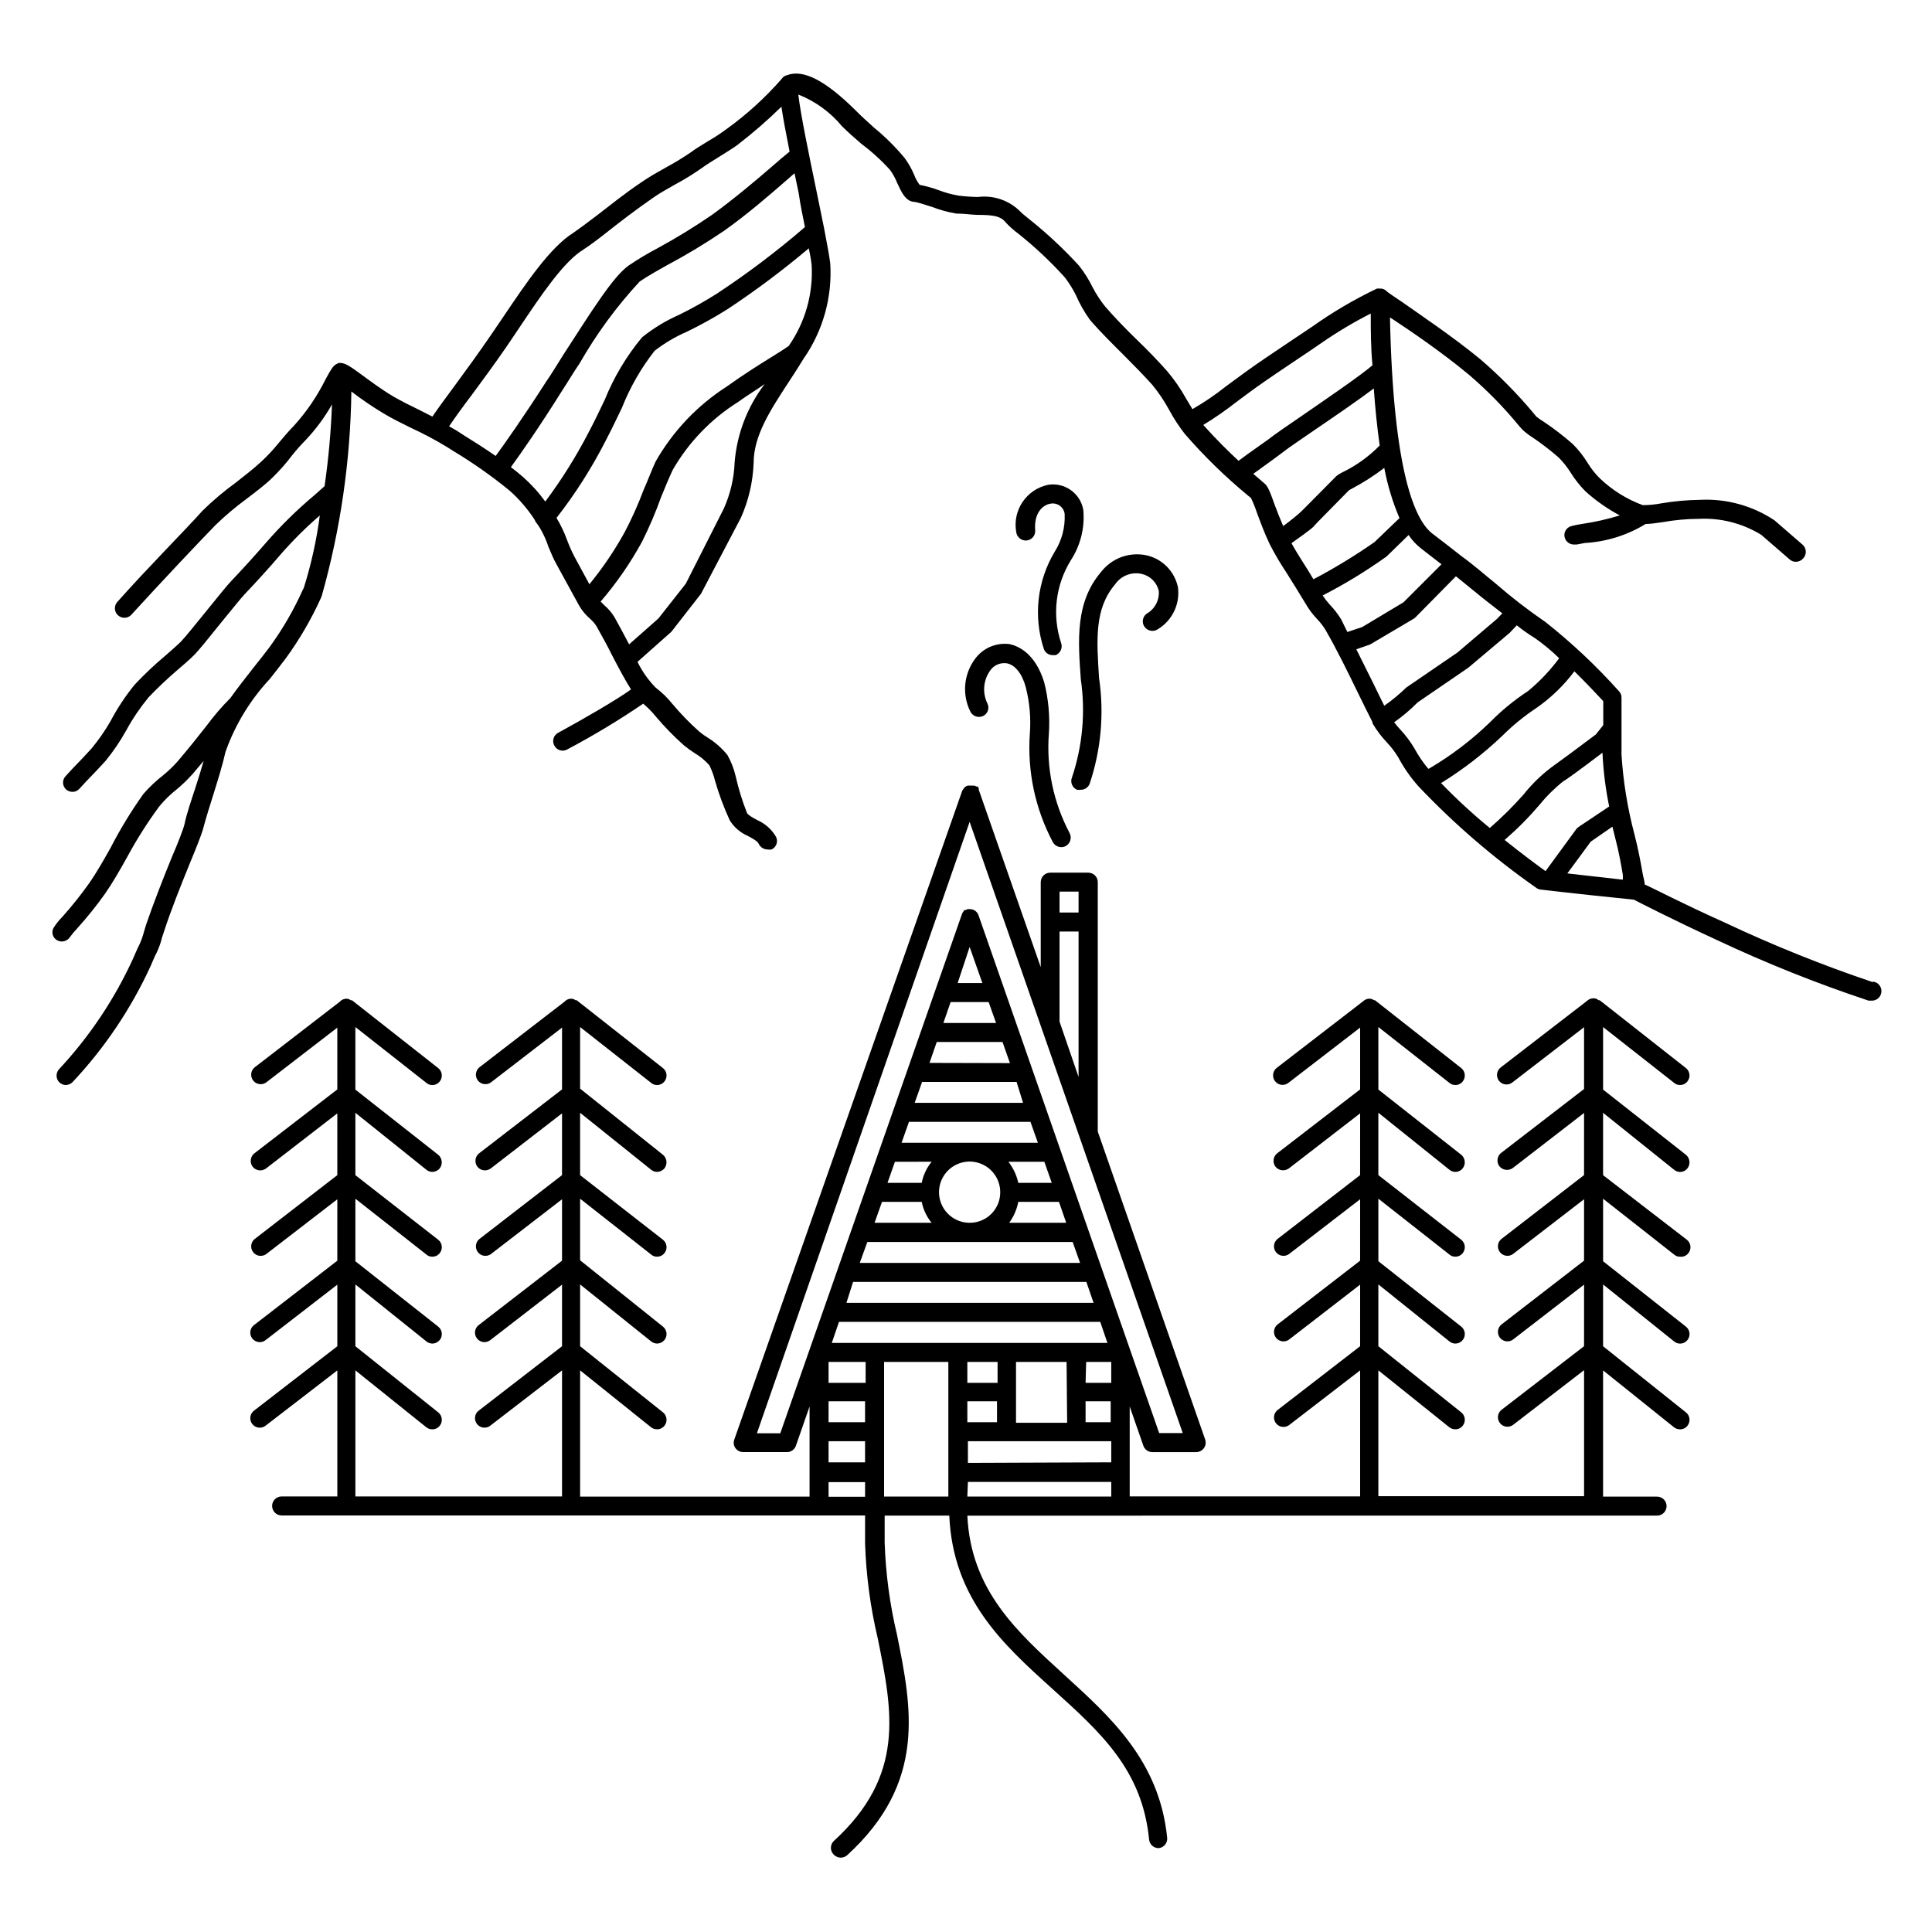 <?xml version="1.0" encoding="UTF-8"?>
<!-- Uploaded to: ICON Repo, www.svgrepo.com, Generator: ICON Repo Mixer Tools -->
<svg fill="#000000" width="800px" height="800px" version="1.1" viewBox="144 144 512 512" xmlns="http://www.w3.org/2000/svg">
 <g>
  <path d="m402.42 318.58c-3.008 4.023-3.516 9.391-1.312 13.906 0.574 1.262 2.047 1.84 3.328 1.309 0.613-0.262 1.098-0.766 1.336-1.395 0.238-0.625 0.207-1.324-0.078-1.93-1.398-2.828-1.125-6.195 0.707-8.766 0.984-1.438 2.707-2.184 4.434-1.914 2.168 0.402 4.082 2.769 5.039 6.449h-0.004c0.992 3.93 1.352 7.996 1.059 12.039-0.73 10.023 1.383 20.047 6.098 28.918 0.457 0.797 1.297 1.293 2.215 1.312 0.422 0 0.84-0.102 1.211-0.305 1.203-0.684 1.648-2.199 1.008-3.426-4.297-8.117-6.203-17.289-5.492-26.449 0.297-4.555-0.125-9.129-1.258-13.551-2.367-7.609-6.75-9.523-9.117-10.078h-0.004c-3.535-0.477-7.051 1.012-9.168 3.879z"/>
  <path d="m456.17 299.64c-0.855-4.117-3.984-7.383-8.059-8.414-4.621-1.102-9.453 0.617-12.344 4.383-6.801 8.012-6.098 17.938-5.34 28.414 1.27 8.711 0.473 17.598-2.32 25.945-0.27 0.617-0.281 1.312-0.035 1.938 0.246 0.625 0.73 1.125 1.348 1.391 0.332 0.047 0.672 0.047 1.008 0 1.004 0.004 1.914-0.594 2.316-1.512 3.047-9.043 3.91-18.676 2.519-28.113-0.656-10.078-1.258-18.34 4.231-24.789 1.578-2.32 4.426-3.422 7.156-2.769 2.191 0.527 3.906 2.238 4.434 4.434 0.219 2.488-1.043 4.875-3.227 6.098-1.113 0.832-1.336 2.41-0.504 3.523 0.836 1.105 2.394 1.352 3.527 0.555 3.805-2.316 5.883-6.668 5.289-11.082z"/>
  <path d="m421.76 272.48c-5.711 1.191-9.453 6.691-8.461 12.445 0.133 1.379 1.336 2.402 2.719 2.316 0.668-0.051 1.289-0.367 1.727-0.879 0.434-0.512 0.648-1.172 0.59-1.844-0.352-4.383 1.812-6.699 4.133-7.055v0.004c0.852-0.145 1.723 0.062 2.418 0.578 0.695 0.512 1.148 1.285 1.258 2.141 0.176 3.555-0.758 7.078-2.668 10.078-4.613 7.731-5.664 17.082-2.871 25.645 0.328 1.027 1.289 1.719 2.367 1.711h0.805c1.273-0.535 1.898-1.98 1.41-3.273-2.41-7.332-1.449-15.359 2.621-21.918 2.57-3.949 3.723-8.656 3.273-13.348-0.793-4.371-4.934-7.305-9.32-6.602z"/>
  <path d="m640.32 404.28c-13.395-4.508-26.516-9.789-39.297-15.82-11.234-5.039-18.691-8.969-21.16-10.078 0-0.805-0.402-1.965-0.605-3.223-0.453-2.621-1.109-6.144-2.117-10.078v0.004c-1.828-6.891-2.977-13.945-3.426-21.062v-15.113c0.023-0.637-0.215-1.254-0.652-1.711-5.977-6.68-12.52-12.832-19.551-18.391-4.539-3.106-8.895-6.469-13.047-10.074-2.871-2.316-5.945-5.039-9.168-7.356-2.469-1.965-5.039-3.93-7.609-5.894-4.734-3.527-10.48-16.426-11.336-57.332l0.605 0.352c5.039 3.324 13.098 8.816 20.152 14.66 4.902 4.172 9.422 8.773 13.5 13.754l0.855 0.957h0.004c0.762 0.711 1.586 1.352 2.469 1.914 2.481 1.66 4.856 3.477 7.102 5.441 1.203 1.203 2.269 2.539 3.176 3.981 1.129 1.824 2.465 3.516 3.981 5.035 2.754 2.477 5.797 4.609 9.066 6.348-3.297 1.012-6.664 1.77-10.074 2.269-0.988 0.141-1.961 0.344-2.922 0.605-0.621 0.207-1.137 0.652-1.43 1.238-0.293 0.586-0.34 1.262-0.133 1.883 0.348 1.035 1.324 1.727 2.418 1.715h0.707l2.168-0.402h-0.004c5.707-0.324 11.246-2.055 16.121-5.039 1.309 0 2.769-0.25 4.637-0.504 3.109-0.555 6.262-0.84 9.422-0.855 5.824-0.297 11.602 1.176 16.574 4.231l7.559 6.551c0.445 0.387 1.02 0.602 1.609 0.602 0.73-0.004 1.426-0.316 1.914-0.855 0.969-0.996 0.969-2.578 0-3.574l-7.559-6.551h0.004c-5.844-3.898-12.789-5.805-19.801-5.441-3.375 0.047-6.746 0.352-10.074 0.906-1.66 0.328-3.348 0.496-5.039 0.504-4.242-1.562-8.117-3.981-11.387-7.106-1.234-1.223-2.316-2.594-3.223-4.078-1.125-1.832-2.461-3.523-3.981-5.039-2.41-2.109-4.949-4.062-7.609-5.844-0.703-0.426-1.375-0.895-2.016-1.41l-0.707-0.855h0.004c-4.316-5.168-9.055-9.973-14.16-14.359-7.305-5.996-15.668-11.586-20.656-15.113-1.812-1.211-3.68-2.469-4.082-2.82l0.004-0.004c-0.355-0.398-0.836-0.668-1.359-0.754h-0.453-0.004c-0.281-0.055-0.57-0.055-0.855 0-5.988 2.859-11.719 6.231-17.129 10.074l-6.246 4.18c-3.981 2.672-8.211 5.492-11.738 8.062l-4.734 3.477h-0.004c-2.848 2.273-5.859 4.328-9.016 6.148l-1.664-2.769v-0.004c-1.438-2.59-3.125-5.039-5.039-7.305-2.367-2.672-5.039-5.441-7.91-8.211s-6.047-6.047-8.566-8.969h0.004c-1.254-1.57-2.352-3.254-3.277-5.039-0.988-2.016-2.188-3.926-3.574-5.691-3.996-4.375-8.324-8.434-12.949-12.141-1.059-0.855-2.266-1.812-2.519-2.117-2.953-3.051-7.176-4.523-11.387-3.981-1.684-0.035-3.363-0.152-5.035-0.352-1.824-0.309-3.613-0.801-5.344-1.461-1.637-0.602-3.324-1.074-5.035-1.41-0.59-0.785-1.066-1.652-1.414-2.57-0.664-1.586-1.508-3.09-2.516-4.484-2.453-2.961-5.184-5.68-8.164-8.109-1.562-1.461-3.223-2.871-4.684-4.383-8.16-8.113-14.008-11.133-18.34-9.523-0.602 0.129-1.125 0.492-1.461 1.008-4.387 5.023-9.34 9.52-14.762 13.402-1.453 1.074-2.969 2.066-4.535 2.969-1.863 1.109-3.68 2.266-4.684 3.023-2.164 1.477-4.398 2.84-6.703 4.082-2.168 1.211-4.383 2.469-6.144 3.68-5.039 3.375-8.766 6.449-11.992 8.918-3.223 2.469-5.039 3.777-6.348 4.684-6.144 3.828-12.496 13.25-18.641 22.371l-3.223 4.734c-3.273 4.785-6.5 9.219-9.32 13.047-2.82 3.828-4.535 6.144-6.195 8.566l-3.578-1.812c-2.418-1.16-4.684-2.316-6.801-3.527-3.375-2.016-6.348-4.281-8.566-5.894-2.215-1.613-4.082-3.023-5.441-2.973h-0.453l-0.707 0.352c-0.855 0.504-1.41 1.512-2.769 3.981-2.219 4.484-5.051 8.641-8.414 12.344-1.258 1.258-2.57 2.82-3.93 4.434-1.438 1.789-3.004 3.473-4.688 5.035-2.066 1.914-4.484 3.777-6.801 5.594-3.098 2.254-6.027 4.731-8.766 7.406-4.231 4.785-14.309 14.863-22.672 24.285-0.832 1.039-0.715 2.547 0.273 3.441 0.988 0.898 2.504 0.867 3.457-0.066 8.414-9.219 18.137-19.496 22.32-23.781h-0.004c2.574-2.504 5.32-4.824 8.215-6.953 2.418-1.863 5.039-3.777 7.106-5.844h-0.004c1.82-1.785 3.504-3.703 5.039-5.742 1.121-1.406 2.312-2.754 3.578-4.031 2.707-2.863 5.059-6.043 7-9.473-0.27 7.254-0.926 14.484-1.965 21.664l-2.719 2.418c-4.531 3.797-8.758 7.941-12.645 12.395-3.273 3.777-6.449 7.254-9.422 10.379-1.008 1.059-3.375 3.981-6.144 7.406-2.769 3.426-6.195 7.656-7.152 8.613-0.957 0.957-2.719 2.469-4.133 3.727l-0.004 0.004c-2.836 2.375-5.527 4.914-8.059 7.606-2.469 3.019-4.629 6.277-6.449 9.727-1.469 2.559-3.152 4.984-5.039 7.254-1.309 1.461-3.176 3.426-5.039 5.34l-1.762 1.914c-0.473 0.465-0.742 1.102-0.742 1.766 0 0.66 0.27 1.297 0.742 1.762 0.477 0.445 1.105 0.699 1.762 0.703 0.691 0.004 1.352-0.289 1.816-0.805l1.914-2.066c1.863-1.914 3.727-3.879 5.039-5.34h-0.004c2.07-2.535 3.91-5.25 5.492-8.109 1.688-3.086 3.664-6.004 5.894-8.719 2.43-2.543 4.984-4.965 7.66-7.254 1.512-1.309 2.973-2.519 4.383-3.93s3.68-4.281 7.508-9.02c2.519-3.074 5.039-6.195 5.894-7.106 3.023-3.176 6.246-6.699 9.574-10.578h-0.004c3.211-3.684 6.68-7.133 10.379-10.328-0.855 6.492-2.269 12.898-4.231 19.148l-0.301 0.605-0.004-0.004c-2.387 5.332-5.324 10.398-8.766 15.117-1.309 1.762-2.719 3.527-4.133 5.289-2.117 2.719-4.281 5.441-6.246 8.211-2.316 2.324-4.453 4.816-6.398 7.457-2.168 2.769-4.785 6.047-7.707 9.473-1.121 1.246-2.336 2.406-3.629 3.477-1.941 1.5-3.727 3.188-5.34 5.035-3.242 4.555-6.156 9.336-8.715 14.309-1.914 3.426-3.777 6.648-5.594 9.27-2.215 3.121-4.602 6.117-7.152 8.969-0.895 0.902-1.691 1.898-2.367 2.973-0.305 0.566-0.367 1.234-0.18 1.848 0.191 0.613 0.617 1.129 1.184 1.426 0.375 0.195 0.789 0.301 1.211 0.305 0.906-0.008 1.746-0.484 2.215-1.262 0.559-0.758 1.164-1.48 1.816-2.164 2.648-2.926 5.121-6.004 7.406-9.219 1.965-2.82 3.879-6.144 5.844-9.672v-0.004c2.523-4.672 5.371-9.168 8.516-13.449 1.375-1.676 2.93-3.195 4.633-4.535 1.492-1.238 2.891-2.586 4.184-4.031l2.973-3.527c-0.656 2.266-1.41 4.734-2.266 7.356-0.859 2.621-2.269 6.703-2.824 9.473-0.301 1.258-1.762 5.039-3.273 8.516-2.316 5.644-5.039 12.645-6.902 18.086l-0.555 1.863c-0.285 1.086-0.656 2.148-1.109 3.176-0.301 0.605-0.805 1.613-1.762 3.879-4.902 10.742-11.504 20.625-19.551 29.27-0.477 0.473-0.742 1.117-0.742 1.789s0.266 1.316 0.742 1.789c0.461 0.449 1.074 0.699 1.715 0.703 0.664-0.012 1.293-0.285 1.762-0.754 8.527-9.066 15.523-19.465 20.707-30.781 0.906-2.168 1.359-3.125 1.664-3.68 0.582-1.242 1.039-2.543 1.359-3.879l0.605-1.812c1.613-5.039 4.434-12.141 6.699-17.684 1.812-4.383 3.074-7.559 3.527-9.117 0.754-2.871 1.762-6.098 2.769-9.27 1.309-4.18 2.519-8.113 3.223-11.336l0.004-0.004c2.547-7.168 6.543-13.738 11.738-19.297 1.41-1.812 2.871-3.629 4.18-5.391 3.644-4.992 6.766-10.344 9.32-15.969l0.25-0.605h0.004c4.977-17.648 7.617-35.875 7.859-54.211 2.723 2.098 5.566 4.031 8.516 5.797 2.215 1.359 4.637 2.519 7.152 3.777 3.266 1.5 6.445 3.184 9.523 5.039l1.914 1.211v-0.004c5.199 3.133 10.168 6.633 14.863 10.48 2.555 2.273 4.793 4.883 6.648 7.758 0.105 0.344 0.297 0.656 0.555 0.906l0.805 1.211c0.934 1.594 1.695 3.281 2.269 5.035 0.707 1.664 1.41 3.426 2.367 5.039l5.742 10.48c0.746 1.289 1.699 2.449 2.82 3.426 0.684 0.582 1.277 1.262 1.766 2.016 1.461 2.621 2.82 5.039 4.133 7.707 2.016 3.879 3.629 6.852 5.039 9.07-3.727 2.719-12.898 8.012-19.297 11.488l-0.004-0.004c-0.598 0.312-1.043 0.852-1.234 1.5-0.191 0.645-0.109 1.344 0.227 1.926 0.43 0.805 1.262 1.305 2.168 1.312 0.422 0.004 0.84-0.098 1.211-0.305 6.938-3.668 13.664-7.719 20.152-12.141 1.191 1.004 2.285 2.117 3.273 3.324 2.312 2.746 4.824 5.324 7.508 7.711 0.93 0.762 1.906 1.469 2.922 2.113 1.434 0.852 2.727 1.922 3.828 3.176 0.66 1.316 1.164 2.699 1.512 4.129 1.031 3.57 2.328 7.055 3.879 10.43 1.117 1.832 2.769 3.273 4.734 4.133 1.258 0.656 2.672 1.41 2.973 2.168v-0.004c0.438 0.887 1.332 1.449 2.32 1.461 0.348 0.07 0.707 0.07 1.055 0 0.609-0.273 1.082-0.781 1.309-1.406s0.191-1.316-0.098-1.918c-1.152-1.996-2.922-3.57-5.039-4.484-1.008-0.555-2.418-1.309-2.672-1.863h0.004c-1.262-3.191-2.269-6.477-3.023-9.824-0.457-1.941-1.188-3.805-2.168-5.543-1.426-1.754-3.129-3.269-5.039-4.484-0.844-0.508-1.652-1.082-2.418-1.711-2.519-2.25-4.875-4.672-7.051-7.254-1.309-1.645-2.812-3.117-4.484-4.383-1.973-2.008-3.606-4.32-4.836-6.852l8.969-7.961 7.859-10.078 10.578-20.152c2.047-4.59 3.191-9.535 3.375-14.559 0-7.203 4.484-14.055 9.27-21.363 1.309-2.016 2.672-4.082 3.981-6.246 5.121-7.363 7.609-16.238 7.055-25.191-0.25-1.965-0.805-5.039-1.613-9.219-0.605-3.074-1.359-6.602-2.117-10.379-1.914-9.27-4.18-20.152-4.734-25.191 4.488 1.773 8.457 4.648 11.539 8.363 1.562 1.562 3.273 3.074 5.039 4.586h-0.004c2.785 2.086 5.367 4.434 7.711 7.004 0.777 1.074 1.418 2.242 1.914 3.477 1.109 2.367 2.215 5.039 4.785 5.039 1.16 0.25 2.82 0.805 4.434 1.309 2.07 0.797 4.211 1.391 6.398 1.762 2.066 0 3.879 0.301 5.543 0.352 4.332 0 6.297 0.301 7.656 2.066 0.988 1.051 2.066 2.012 3.227 2.871 4.445 3.531 8.59 7.426 12.391 11.641 1.121 1.465 2.098 3.035 2.922 4.684 0.992 2.293 2.227 4.469 3.68 6.5 2.621 3.074 5.793 6.195 8.867 9.27 3.074 3.074 5.34 5.391 7.707 8.012 1.656 2.027 3.125 4.203 4.383 6.5 1.211 2.262 2.609 4.422 4.184 6.449 5.141 5.934 10.77 11.426 16.828 16.422l0.754 0.605c0.598 1.262 1.121 2.555 1.562 3.879 0.906 2.418 1.965 5.391 3.426 8.414 1.316 2.566 2.781 5.055 4.383 7.457 1.562 2.519 3.176 5.039 5.039 8.16 0.84 1.477 1.855 2.844 3.023 4.082 0.875 0.906 1.652 1.902 2.316 2.973 3.074 5.34 5.945 11.234 8.715 16.93 1.258 2.57 2.469 5.039 3.727 7.508v0.301l0.004-0.004c1.062 1.82 2.332 3.508 3.777 5.039 1.168 1.227 2.199 2.578 3.074 4.031 1.469 2.754 3.262 5.324 5.34 7.656 9.48 9.996 19.945 19.012 31.234 26.906 0.336 0.262 0.738 0.418 1.16 0.453 6.75 0.805 21.867 2.418 24.688 2.672 1.863 0.957 9.773 5.039 21.867 10.629h-0.004c13.102 6.172 26.562 11.555 40.305 16.121h0.605c1.391 0.168 2.652-0.824 2.82-2.219 0.168-1.391-0.824-2.652-2.215-2.82zm-364.96-139.45c-2.769-1.914-5.691-3.777-8.465-5.492l-1.863-1.211-2.016-1.16c1.512-2.215 3.527-5.039 5.793-8.012 2.871-3.879 6.144-8.312 9.473-13.148l3.223-4.785c5.844-8.715 11.84-17.684 17.129-20.906 1.664-1.059 3.93-2.769 6.801-5.039 2.871-2.266 7.055-5.492 11.789-8.766 1.562-1.109 3.578-2.215 5.691-3.426h0.004c2.512-1.344 4.934-2.84 7.258-4.484 0.906-0.707 2.621-1.715 4.281-2.769 1.664-1.059 3.93-2.418 5.039-3.273v-0.004c4.055-3.125 7.926-6.492 11.586-10.074 0.453 3.074 1.211 7.055 2.168 11.891-1.211 0.957-2.769 2.316-4.586 3.879-4.18 3.629-10.078 8.613-15.922 12.848-4.66 3.203-9.488 6.16-14.457 8.867-2.633 1.387-5.191 2.918-7.66 4.582-4.231 2.973-10.078 12.496-17.281 23.578-1.562 2.418-3.074 5.039-4.637 7.254-5.84 9.121-10.98 16.426-13.348 19.652zm63.328 1.664v-0.004c-0.16 4.246-1.137 8.418-2.871 12.293l-10.078 19.902-7.254 9.219-7.758 6.852c-1.211-2.266-2.469-4.684-3.828-7.106-0.723-1.215-1.641-2.305-2.719-3.223l-1.008-1.008c4.207-4.887 7.891-10.207 10.98-15.871 1.914-3.824 3.598-7.762 5.039-11.789 1.059-2.621 2.066-5.039 3.074-7.203 4.203-7.316 10.137-13.492 17.281-17.984 2.418-1.762 5.039-3.324 7.106-4.785l-0.004-0.004c-4.578 6-7.34 13.188-7.961 20.707zm20.402-52.246 0.004-0.004c0.434 7.637-1.711 15.199-6.098 21.465-1.109 0.754-2.57 1.715-4.383 2.82-3.426 2.117-7.656 4.785-12.09 7.961-7.777 5-14.223 11.812-18.793 19.848-1.008 2.168-2.066 5.039-3.176 7.508-1.438 3.848-3.121 7.602-5.035 11.234-2.684 4.859-5.805 9.461-9.32 13.754l-3.828-7.055-0.004 0.004c-0.809-1.531-1.516-3.113-2.113-4.738-0.738-2.016-1.664-3.953-2.773-5.793 4.973-6.371 9.324-13.203 13-20.402 1.512-2.871 2.922-5.844 4.332-8.766v-0.004c2.148-5.426 5.066-10.516 8.664-15.113 2.617-2.027 5.477-3.723 8.516-5.039 3.684-1.781 7.266-3.766 10.73-5.941 7.516-4.965 14.73-10.367 21.613-16.176 0.406 1.867 0.656 3.426 0.758 4.434zm-1.762-10.078c-7.387 6.371-15.18 12.262-23.324 17.633-3.254 2.062-6.617 3.949-10.078 5.644-3.5 1.547-6.785 3.547-9.773 5.945-4.125 4.965-7.457 10.539-9.875 16.523-1.359 2.871-2.769 5.793-4.231 8.566v-0.004c-3.332 6.457-7.191 12.621-11.539 18.441-1.734-2.394-3.731-4.59-5.945-6.551-0.957-0.855-2.066-1.715-3.176-2.57 2.621-3.578 7.809-11.035 13.504-20.152 1.562-2.367 3.125-5.039 4.684-7.305h0.004c4.461-7.82 9.805-15.105 15.922-21.711 1.715-1.211 4.281-2.672 7.254-4.332v-0.004c5.199-2.766 10.242-5.809 15.113-9.117 6.195-4.383 12.043-9.473 16.273-13.148l2.418-2.117c0.352 1.715 0.707 3.426 1.109 5.289 0.453 3.277 1.109 6.199 1.66 9.02zm114.87 61.918c-2.672-2.469-5.894-5.644-9.32-9.473h0.004c3.094-1.883 6.07-3.953 8.918-6.195l4.637-3.426c3.527-2.519 7.656-5.289 11.637-7.961 2.168-1.461 4.332-2.871 6.246-4.231 4.137-2.859 8.461-5.434 12.945-7.711 0 4.332 0 8.969 0.453 13.703-2.871 2.57-13.906 10.078-19.445 13.906-3.273 2.215-5.793 3.981-6.602 4.586-1.762 1.41-6.648 4.684-9.469 6.852zm11.84 17.281c-0.855-1.965-1.613-3.93-2.215-5.543-1.258-3.477-1.812-5.039-2.82-5.793l-1.008-0.855-1.863-1.613c1.562-1.109 6.449-4.637 8.613-6.297 0.754-0.605 3.223-2.266 6.348-4.434 6.902-4.684 13.047-8.918 16.977-11.891 0.352 5.039 0.855 10.078 1.562 15.113h0.004c-2.91 2.977-6.32 5.418-10.078 7.207-0.5 0.254-0.969 0.559-1.41 0.906-7.356 7.406-9.27 9.422-10.078 10.078-0.805 0.652-2.012 1.711-4.027 3.172zm8.012 14.105c-1.008-1.715-2.016-3.324-2.922-4.734-0.906-1.41-2.016-3.223-2.871-4.785 5.594-3.981 5.894-4.383 5.996-4.586 0.102-0.203 4.434-4.535 9.27-9.473l0.656-0.352c3.039-1.602 5.938-3.457 8.664-5.543 0.855 4.566 2.207 9.027 4.031 13.301l-6.602 6.348c-5.195 3.625-10.613 6.922-16.223 9.875zm7.356 10.629v0.004c-0.836-1.359-1.816-2.629-2.922-3.781-0.715-0.789-1.371-1.629-1.965-2.519 5.887-3.027 11.543-6.481 16.93-10.328l5.844-5.691c0.906 1.363 2.031 2.574 3.324 3.578l5.391 4.18-10.078 10.078-10.934 6.551-3.93 1.309zm11.438 22.926c-0.906-1.863-1.863-3.727-2.769-5.644l-4.637-9.32 3.629-1.258 11.688-6.902c0.191-0.125 0.359-0.277 0.504-0.453l10.578-10.73 7.254 5.894 5.039 3.93-1.41 1.461-10.48 8.918-13.551 9.27c-1.816 1.766-3.769 3.383-5.844 4.836zm11.637 16.676c-1.383-1.656-2.598-3.445-3.625-5.34-1.074-1.812-2.34-3.504-3.777-5.039-0.555-0.605-1.109-1.258-1.613-1.914 2.234-1.578 4.324-3.348 6.246-5.289l13.402-9.168 10.934-9.219 1.914-2.016v-0.004c1.523 1.227 3.121 2.356 4.785 3.375 2.289 1.605 4.449 3.391 6.449 5.344-2.387 3.231-5.16 6.16-8.262 8.715-3.644 2.387-7.023 5.156-10.078 8.262-4.879 4.731-10.309 8.855-16.172 12.293zm3.324 3.879h0.004c5.863-3.621 11.332-7.84 16.324-12.594 2.754-2.746 5.773-5.211 9.016-7.356 3.856-2.684 7.258-5.969 10.078-9.727 2.973 2.922 5.844 5.945 7.656 7.91v6.348l-1.965 2.469c-4.734 3.578-10.078 7.508-10.68 7.91-3.231 2.277-6.117 5.012-8.566 8.113-2.762 3.109-5.723 6.039-8.867 8.766-4.508-3.695-8.797-7.648-12.848-11.84zm27.711 23.227c-1.41-1.008-5.691-4.133-10.781-8.211 3.285-2.84 6.352-5.922 9.172-9.223 1.895-2.34 4.039-4.469 6.398-6.348 0.656-0.301 4.18-2.871 10.379-7.559v0.305c0.227 4.691 0.816 9.355 1.762 13.957l-8.062 5.391c-0.25 0.16-0.473 0.363-0.652 0.602l-8.113 11.086zm5.844 0.656 6.195-8.414 5.746-3.981 0.754 3.023c1.008 3.828 1.562 7.106 2.016 9.773v1.258z"/>
  <path d="m587.67 430.98c0.43 0.375 0.988 0.57 1.562 0.551 0.77 0.016 1.5-0.34 1.965-0.957 0.855-1.086 0.676-2.66-0.402-3.523l-22.875-17.988h-0.301c-0.363-0.348-0.859-0.531-1.363-0.504-0.527 0.004-1.039 0.18-1.461 0.504l-0.301 0.25-22.672 17.48v0.004c-0.574 0.391-0.965 1-1.074 1.688s0.07 1.387 0.496 1.938c0.422 0.551 1.055 0.898 1.75 0.969 0.691 0.066 1.379-0.156 1.902-0.613l18.895-14.559v16.375l-21.965 16.93-0.004-0.004c-1.102 0.867-1.305 2.461-0.453 3.578 0.879 1.047 2.414 1.242 3.527 0.453l18.895-14.609-0.004 16.473-21.965 16.977c-1 0.879-1.148 2.383-0.332 3.438 0.812 1.051 2.305 1.289 3.406 0.543l18.895-14.559-0.004 16.273-21.965 16.977c-1 0.879-1.148 2.383-0.332 3.438 0.812 1.051 2.305 1.289 3.406 0.543l18.895-14.609-0.004 16.324-21.965 16.93v-0.004c-1 0.879-1.148 2.383-0.332 3.438 0.812 1.051 2.305 1.289 3.406 0.543l18.895-14.559v33.402h-54.516v-33.352l18.844 15.113c0.449 0.336 1 0.516 1.562 0.504 0.77 0.012 1.5-0.344 1.965-0.957 0.855-1.086 0.676-2.664-0.402-3.527l-21.969-17.531v-16.375l18.844 15.113c0.516 0.426 1.184 0.625 1.848 0.547 0.668-0.074 1.273-0.418 1.68-0.949 0.855-1.086 0.676-2.66-0.402-3.527l-21.965-17.332-0.004-16.574 18.844 14.812c0.434 0.375 0.988 0.574 1.562 0.555 0.77 0.012 1.5-0.344 1.965-0.957 0.855-1.086 0.676-2.66-0.402-3.527l-21.969-17.129v-16.523l18.844 15.113c0.516 0.426 1.184 0.621 1.848 0.547 0.668-0.078 1.273-0.422 1.68-0.949 0.836-1.113 0.66-2.684-0.402-3.578l-21.965-17.281-0.004-16.574 18.844 14.812c0.434 0.375 0.988 0.57 1.562 0.551 0.77 0.016 1.5-0.34 1.965-0.957 0.855-1.086 0.676-2.66-0.402-3.523l-22.875-17.988h-0.25c-0.352-0.258-0.773-0.398-1.211-0.402-0.527 0.004-1.043 0.18-1.461 0.504l-0.301 0.25-22.672 17.48v0.004c-0.574 0.391-0.965 1-1.074 1.688-0.109 0.684 0.07 1.387 0.492 1.938 0.426 0.551 1.059 0.898 1.75 0.965 0.691 0.07 1.383-0.152 1.906-0.609l18.895-14.559v16.375l-21.965 16.93-0.004-0.004c-1.102 0.867-1.305 2.461-0.453 3.574 0.875 1.051 2.41 1.246 3.527 0.453l18.895-14.609-0.004 16.375-21.965 16.977c-1 0.879-1.148 2.383-0.336 3.438 0.816 1.051 2.309 1.289 3.41 0.543l18.895-14.559-0.004 16.273-21.965 16.977c-1 0.879-1.148 2.383-0.336 3.438 0.816 1.051 2.309 1.289 3.41 0.543l18.895-14.609-0.004 16.324-21.965 16.977c-1 0.879-1.148 2.383-0.336 3.434 0.816 1.055 2.309 1.293 3.41 0.547l18.895-14.559v33.402h-61.066v-23.832l3.629 10.43c0.359 0.996 1.309 1.66 2.367 1.664h11.641c0.805-0.008 1.562-0.402 2.031-1.059 0.469-0.66 0.594-1.504 0.336-2.269l-28.465-81.617v-66.098c0-0.668-0.266-1.309-0.738-1.781-0.473-0.473-1.113-0.738-1.781-0.738h-10.078c-1.391 0-2.519 1.129-2.519 2.519v22.52l-16.426-47.004h0.004c0.016-0.152 0.016-0.305 0-0.453l-0.301-0.402h-0.301l-0.504-0.25-0.758-0.004h-1.109l-0.504 0.25-0.352 0.301-0.25 0.352-0.301 0.453-60.41 171.95c-0.289 0.762-0.176 1.609 0.301 2.269 0.48 0.66 1.246 1.055 2.066 1.059h11.586c1.062-0.004 2.008-0.668 2.367-1.664l3.629-10.43v23.879l-60.809 0.004v-33.453l18.844 15.113h-0.004c0.449 0.336 1 0.516 1.562 0.504 0.77 0.004 1.496-0.352 1.965-0.957 0.859-1.086 0.68-2.664-0.402-3.527l-21.965-17.531v-16.375l18.844 15.113h-0.004c0.445 0.352 0.996 0.547 1.562 0.555 0.766-0.016 1.48-0.367 1.965-0.957 0.859-1.086 0.68-2.66-0.402-3.527l-21.965-17.582v-16.324l18.844 14.812h-0.004c0.434 0.375 0.992 0.574 1.562 0.555 0.77 0.004 1.496-0.352 1.965-0.957 0.859-1.086 0.68-2.66-0.402-3.527l-21.965-17.129v-16.523l18.844 15.113h-0.004c0.445 0.352 0.996 0.547 1.562 0.555 0.766-0.02 1.48-0.367 1.965-0.957 0.836-1.113 0.66-2.684-0.402-3.578l-21.965-17.531v-16.324l18.844 14.812h-0.004c0.434 0.375 0.992 0.57 1.562 0.551 0.77 0.004 1.496-0.348 1.965-0.957 0.859-1.086 0.68-2.66-0.402-3.523l-22.875-17.988h-0.301c-0.332-0.258-0.738-0.398-1.16-0.402-0.527 0.004-1.039 0.18-1.461 0.504l-0.25 0.25-22.672 17.48v0.004c-1 0.875-1.148 2.379-0.336 3.434 0.816 1.055 2.309 1.293 3.41 0.547l18.895-14.559v16.375l-21.965 16.93-0.004-0.004c-1.102 0.867-1.305 2.461-0.453 3.574 0.863 1.074 2.418 1.273 3.527 0.453l18.895-14.609-0.004 16.375-21.965 16.977c-1 0.879-1.148 2.383-0.336 3.438 0.816 1.051 2.309 1.289 3.41 0.543l18.895-14.559-0.004 16.273-21.965 16.977c-0.574 0.391-0.965 1-1.074 1.688-0.109 0.688 0.07 1.387 0.496 1.938 0.422 0.551 1.055 0.902 1.746 0.969 0.695 0.066 1.383-0.156 1.906-0.613l18.895-14.609-0.004 16.324-21.965 16.977c-0.574 0.391-0.965 1-1.074 1.688-0.109 0.688 0.07 1.387 0.496 1.938 0.422 0.551 1.055 0.898 1.746 0.969 0.695 0.066 1.383-0.156 1.906-0.613l18.895-14.559v33.402h-54.766v-33.402l18.844 15.113h-0.004c0.453 0.336 1 0.516 1.562 0.504 0.77 0.004 1.496-0.352 1.965-0.957 0.859-1.086 0.68-2.664-0.402-3.527l-21.965-17.531v-16.375l18.844 15.113h-0.004c0.445 0.352 0.996 0.547 1.562 0.555 0.766-0.016 1.48-0.367 1.965-0.957 0.859-1.086 0.68-2.66-0.402-3.527l-21.965-17.332v-16.574l18.844 14.812h-0.004c0.434 0.375 0.992 0.574 1.562 0.555 0.77 0.004 1.496-0.352 1.965-0.957 0.859-1.086 0.68-2.66-0.402-3.527l-21.965-17.129v-16.523l18.844 15.113h-0.004c0.445 0.352 0.996 0.547 1.562 0.555 0.766-0.02 1.48-0.367 1.965-0.957 0.836-1.113 0.66-2.684-0.402-3.578l-21.965-17.281v-16.574l18.844 14.812h-0.004c0.434 0.375 0.992 0.57 1.562 0.551 0.77 0.004 1.496-0.348 1.965-0.957 0.859-1.086 0.68-2.66-0.402-3.523l-22.871-17.988h-0.301-0.004c-0.332-0.258-0.738-0.398-1.156-0.402-0.531 0.004-1.043 0.18-1.461 0.504l-0.25 0.25-22.672 17.48-0.004 0.004c-1 0.875-1.148 2.379-0.332 3.434 0.812 1.055 2.305 1.293 3.406 0.547l18.895-14.559v16.375l-21.965 16.93-0.004-0.004c-1.102 0.867-1.305 2.461-0.453 3.574 0.863 1.074 2.418 1.273 3.527 0.453l18.895-14.609v16.375l-21.965 16.977h-0.004c-1 0.879-1.148 2.383-0.332 3.438 0.812 1.051 2.305 1.289 3.406 0.543l18.895-14.559v16.273l-21.965 16.977h-0.004c-0.574 0.391-0.965 1-1.074 1.688s0.07 1.387 0.496 1.938c0.422 0.551 1.059 0.902 1.75 0.969s1.379-0.156 1.902-0.613l18.895-14.609v16.324l-21.965 16.977h-0.004c-0.574 0.391-0.965 1-1.074 1.688s0.07 1.387 0.496 1.938c0.422 0.551 1.059 0.898 1.75 0.969 0.691 0.066 1.379-0.156 1.902-0.613l18.895-14.559v33.402h-14.762c-1.395 0-2.519 1.125-2.519 2.519 0 1.391 1.125 2.516 2.519 2.516h154.62v7.457c0.281 8.488 1.41 16.93 3.375 25.191 3.93 19.445 7.305 36.273-11.688 53.656-0.477 0.473-0.746 1.117-0.746 1.789s0.27 1.316 0.746 1.789c0.488 0.508 1.16 0.797 1.863 0.805 0.633 0.004 1.246-0.23 1.715-0.656 21.109-19.297 17.078-39.145 13.199-58.391-1.906-8.016-3.004-16.199-3.277-24.434v-7.156h17.129c0.957 22.066 14.309 34.16 27.258 45.848 12.949 11.688 23.879 21.512 25.695 40.004 0.129 1.289 1.219 2.273 2.519 2.266 0.668-0.062 1.285-0.391 1.711-0.91 0.426-0.523 0.625-1.191 0.555-1.859-2.066-20.453-15.113-32.043-27.355-43.227-12.242-11.184-24.688-22.27-25.594-42.117l182.78-0.004c1.391 0 2.519-1.125 2.519-2.519 0-1.391-1.129-2.516-2.519-2.516h-14.309v-33.453l18.844 15.113c0.449 0.336 1 0.516 1.562 0.504 0.77 0.012 1.5-0.344 1.965-0.957 0.855-1.086 0.676-2.664-0.402-3.527l-21.969-17.531v-16.375l18.844 15.113c0.516 0.426 1.184 0.625 1.848 0.547 0.664-0.074 1.27-0.418 1.68-0.949 0.855-1.086 0.676-2.66-0.402-3.527l-21.965-17.332-0.004-16.574 18.844 14.812c0.43 0.375 0.988 0.574 1.562 0.555 0.855 0.098 1.699-0.266 2.215-0.957 0.859-1.086 0.68-2.66-0.402-3.527l-22.219-17.129v-16.523l18.844 15.113c0.516 0.426 1.184 0.621 1.848 0.547 0.664-0.078 1.27-0.422 1.68-0.949 0.836-1.113 0.656-2.684-0.402-3.578l-21.965-17.281-0.004-16.574zm-224.09 105.8h9.672v3.879h-9.672zm-12.797-12.949h-6.199l56.379-162.03 56.477 161.98h-6.246l-47.863-137.19c-0.336-1.02-1.297-1.695-2.367-1.664h-0.555l-0.504 0.25h-0.352l-0.25 0.402-0.301 0.453zm74.008-143.54h5.039v5.543h-5.039zm5.039 49.121-5.039-14.66v-23.883h5.039zm-51.539 111.19v-35.672h17.027v35.668zm22.066-19.699v-5.543h7.859v5.543zm13.047-90.184 1.715 5.543h-28.719l1.965-5.543zm-23.074-5.039 1.914-5.539h17.434l1.965 5.594zm26.754 15.617 1.965 5.543h-36.125l1.965-5.539zm-3.223 16.172-0.004 0.004c-0.441-2.039-1.34-3.949-2.617-5.594h9.523l1.965 5.594zm-12.898 10.578v0.004c-3.285 0-6.246-1.98-7.5-5.019-1.254-3.035-0.551-6.527 1.781-8.844 2.332-2.316 5.828-3 8.855-1.727 3.031 1.27 4.992 4.246 4.973 7.531 0 2.144-0.855 4.203-2.379 5.715-1.523 1.516-3.586 2.359-5.731 2.344zm-10.078-16.172v0.004c-1.316 1.621-2.219 3.543-2.621 5.594h-9.066l1.965-5.594zm-2.621 10.629v0.004c0.402 2.039 1.305 3.941 2.621 5.543h-15.113l1.965-5.543zm25.746 0h10.629l1.914 5.543h-15.113v0.004c1.207-1.645 2.035-3.539 2.418-5.543zm-20-47.402 1.914-5.543h10.078l1.965 5.543zm-20.152 58.039h54.41l1.965 5.543h-58.391zm30.48-68.617h-6.551l3.176-9.574zm-34.262 79.195h61.82l1.914 5.543h-65.496zm-3.727 10.578 69.223 0.004 1.914 5.594-73.051-0.004zm60.457 26.754h-13.551v-16.121h13.402zm-18.438-16.121v5.543h-8.012v-5.543zm23.477 0h6.648v5.543h-6.801zm-58.441 0v5.543h-9.824v-5.543zm27.105 31.789h37.988v3.879l-38.141 0.004zm0-5.039v-5.742h37.988v5.594zm31.184-10.777v-5.543h6.648l0.004 5.543zm-58.441-5.543v5.543h-9.672v-5.543zm0 10.578v5.594h-9.672v-5.594z"/>
 </g>
</svg>
